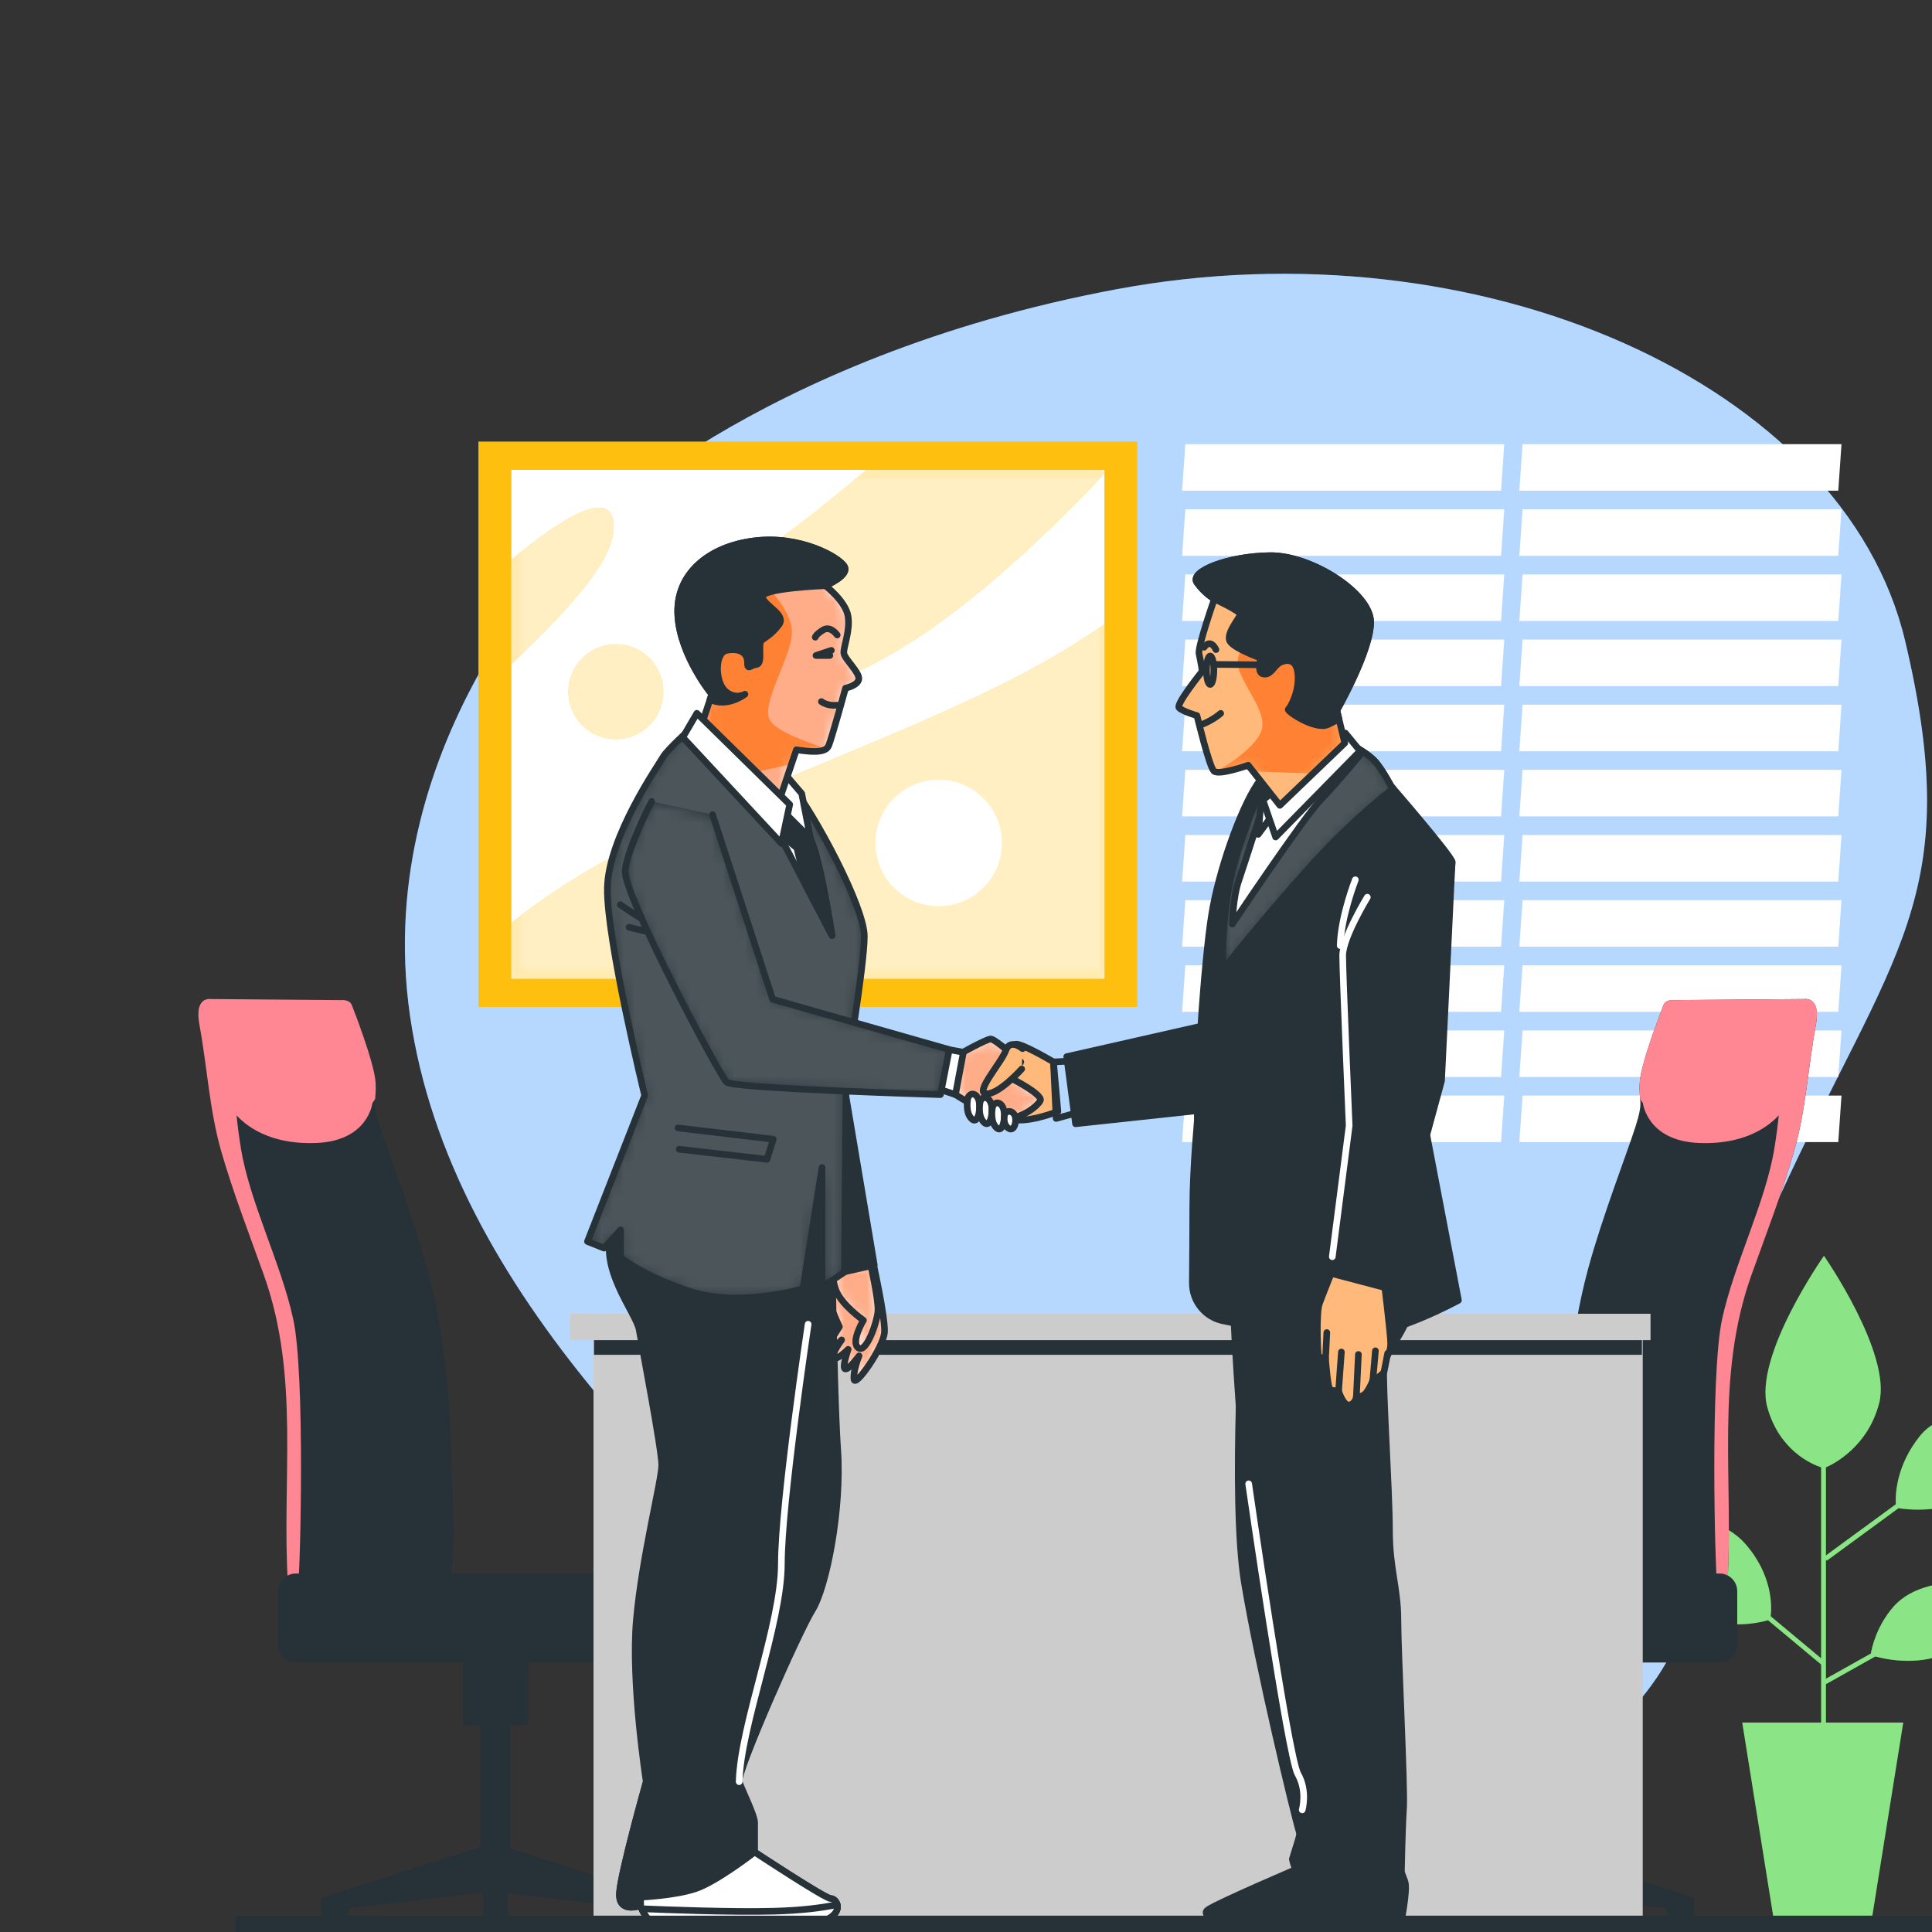 <svg width="175" height="175" viewBox="0 0 175 175" fill="none" xmlns="http://www.w3.org/2000/svg">
<rect x="0" y="0" width="175" height="175" fill="#333333" stroke="none"/>
<path d="M52.766 48.356C52.766 48.356 33.458 66.653 37.143 92.037C40.828 117.42 63.42 137.026 81.217 153.336C99.014 169.647 124.237 171.888 142.442 159.403C160.647 146.918 150.779 131.134 161.087 108.625C171.396 86.116 178.085 81.347 172.566 58.054C167.046 34.762 134.012 20.047 101.11 26.204C68.207 32.362 52.766 48.356 52.766 48.356Z" fill="#0B7DFF"/>
<path opacity="0.7" d="M52.766 48.356C52.766 48.356 33.458 66.653 37.143 92.037C40.828 117.42 63.42 137.026 81.217 153.336C99.014 169.647 124.237 171.888 142.442 159.403C160.647 146.918 150.779 131.134 161.087 108.625C171.396 86.116 178.085 81.347 172.566 58.054C167.046 34.762 134.012 20.047 101.11 26.204C68.207 32.362 52.766 48.356 52.766 48.356Z" fill="white"/>
<path d="M135.964 44.444H107.075L107.368 40.23H136.256L135.964 44.444Z" fill="white"/>
<path d="M135.964 50.345H107.075L107.368 46.13H136.256L135.964 50.345Z" fill="white"/>
<path d="M135.964 56.246H107.075L107.368 52.031H136.256L135.964 56.246Z" fill="white"/>
<path d="M135.964 62.146H107.075L107.368 57.932H136.256L135.964 62.146Z" fill="white"/>
<path d="M135.964 68.048H107.075L107.368 63.833H136.256L135.964 68.048Z" fill="white"/>
<path d="M135.964 73.949H107.075L107.368 69.734H136.256L135.964 73.949Z" fill="white"/>
<path d="M135.964 79.85H107.075L107.368 75.635H136.256L135.964 79.85Z" fill="white"/>
<path d="M135.964 85.75H107.075L107.368 81.535H136.256L135.964 85.75Z" fill="white"/>
<path d="M135.964 91.65H107.075L107.368 87.436H136.256L135.964 91.65Z" fill="white"/>
<path d="M135.964 97.551H107.075L107.368 93.336H136.256L135.964 97.551Z" fill="white"/>
<path d="M135.964 103.452H107.075L107.368 99.237H136.256L135.964 103.452Z" fill="white"/>
<path d="M166.51 44.444H137.621L137.913 40.23H166.803L166.51 44.444Z" fill="white"/>
<path d="M166.51 50.345H137.621L137.913 46.13H166.803L166.51 50.345Z" fill="white"/>
<path d="M166.51 56.246H137.621L137.913 52.031H166.803L166.51 56.246Z" fill="white"/>
<path d="M166.51 62.146H137.621L137.913 57.932H166.803L166.51 62.146Z" fill="white"/>
<path d="M166.51 68.048H137.621L137.913 63.833H166.803L166.51 68.048Z" fill="white"/>
<path d="M166.51 73.949H137.621L137.913 69.734H166.803L166.51 73.949Z" fill="white"/>
<path d="M166.51 79.85H137.621L137.913 75.635H166.803L166.51 79.85Z" fill="white"/>
<path d="M166.51 85.75H137.621L137.913 81.535H166.803L166.51 85.75Z" fill="white"/>
<path d="M166.51 91.65H137.621L137.913 87.436H166.803L166.51 91.65Z" fill="white"/>
<path d="M166.51 97.551H137.621L137.913 93.336H166.803L166.51 97.551Z" fill="white"/>
<path d="M166.51 103.452H137.621L137.913 99.237H166.803L166.51 103.452Z" fill="white"/>
<path d="M103.022 39.999H43.336V91.207H103.022V39.999Z" fill="#FFBF0F"/>
<path d="M100.037 42.559H46.319V88.645H100.037V42.559Z" fill="white"/>
<mask id="mask0_802_6394" style="mask-type:luminance" maskUnits="userSpaceOnUse" x="46" y="42" width="55" height="47">
<path d="M100.037 42.559H46.319V88.645H100.037V42.559Z" fill="white"/>
</mask>
<g mask="url(#mask0_802_6394)">
<path d="M100.037 56.532C90.376 63.403 76.539 67.961 60.486 75.127C54.675 77.722 50.027 80.658 46.319 83.597V88.645H100.037V56.532Z" fill="#FFBF0F"/>
</g>
<mask id="mask1_802_6394" style="mask-type:luminance" maskUnits="userSpaceOnUse" x="46" y="42" width="55" height="47">
<path d="M100.037 42.559H46.319V88.645H100.037V42.559Z" fill="white"/>
</mask>
<g mask="url(#mask1_802_6394)">
<path d="M100.037 42.559H78.48C76.089 44.61 73.244 46.905 69.894 49.361C57.625 58.359 62.941 67.357 77.665 60.813C85.221 57.455 93.633 49.683 100.038 42.91L100.037 42.559Z" fill="#FFBF0F"/>
</g>
<mask id="mask2_802_6394" style="mask-type:luminance" maskUnits="userSpaceOnUse" x="46" y="42" width="55" height="47">
<path d="M100.037 42.559H46.319V88.645H100.037V42.559Z" fill="white"/>
</mask>
<g mask="url(#mask2_802_6394)">
<path d="M55.579 47.725C55.579 43.973 50.904 46.917 46.319 50.703V60.185C50.807 55.809 55.579 51.085 55.579 47.725Z" fill="#FFBF0F"/>
</g>
<mask id="mask3_802_6394" style="mask-type:luminance" maskUnits="userSpaceOnUse" x="46" y="42" width="55" height="47">
<path d="M100.037 42.559H46.319V88.645H100.037V42.559Z" fill="white"/>
</mask>
<g mask="url(#mask3_802_6394)">
<path d="M60.078 62.654C60.078 65.025 58.155 66.948 55.784 66.948C53.412 66.948 51.489 65.025 51.489 62.654C51.489 60.282 53.412 58.359 55.784 58.359C58.156 58.359 60.078 60.282 60.078 62.654Z" fill="#FFBF0F"/>
</g>
<mask id="mask4_802_6394" style="mask-type:luminance" maskUnits="userSpaceOnUse" x="46" y="42" width="55" height="47">
<path d="M100.037 42.559H46.319V88.645H100.037V42.559Z" fill="white"/>
</mask>
<g mask="url(#mask4_802_6394)">
<path opacity="0.75" d="M100.037 56.532C90.376 63.403 76.539 67.961 60.486 75.127C54.675 77.722 50.027 80.658 46.319 83.597V88.645H100.037V56.532Z" fill="white"/>
</g>
<mask id="mask5_802_6394" style="mask-type:luminance" maskUnits="userSpaceOnUse" x="46" y="42" width="55" height="47">
<path d="M100.037 42.559H46.319V88.645H100.037V42.559Z" fill="white"/>
</mask>
<g mask="url(#mask5_802_6394)">
<path opacity="0.75" d="M100.037 42.559H78.48C76.089 44.61 73.244 46.905 69.894 49.361C57.625 58.359 62.941 67.357 77.665 60.813C85.221 57.455 93.633 49.683 100.038 42.91L100.037 42.559Z" fill="white"/>
</g>
<mask id="mask6_802_6394" style="mask-type:luminance" maskUnits="userSpaceOnUse" x="46" y="42" width="55" height="47">
<path d="M100.037 42.559H46.319V88.645H100.037V42.559Z" fill="white"/>
</mask>
<g mask="url(#mask6_802_6394)">
<g opacity="0.75">
<path d="M55.579 47.725C55.579 43.973 50.904 46.917 46.319 50.703V60.185C50.807 55.809 55.579 51.085 55.579 47.725Z" fill="white"/>
</g>
</g>
<mask id="mask7_802_6394" style="mask-type:luminance" maskUnits="userSpaceOnUse" x="46" y="42" width="55" height="47">
<path d="M100.037 42.559H46.319V88.645H100.037V42.559Z" fill="white"/>
</mask>
<g mask="url(#mask7_802_6394)">
<path opacity="0.75" d="M60.078 62.654C60.078 65.025 58.155 66.948 55.784 66.948C53.412 66.948 51.489 65.025 51.489 62.654C51.489 60.282 53.412 58.359 55.784 58.359C58.156 58.359 60.078 60.282 60.078 62.654Z" fill="white"/>
</g>
<path d="M90.752 76.355C90.752 79.517 88.189 82.081 85.026 82.081C81.864 82.081 79.301 79.517 79.301 76.355C79.301 73.192 81.864 70.629 85.026 70.629C88.189 70.629 90.752 73.192 90.752 76.355Z" fill="white"/>
<path d="M171.497 145.552C169.956 147.33 169.551 149.259 169.466 149.775L165.389 152.06V141.257L165.469 141.366L171.962 136.613C172.781 136.742 175.933 137.098 178.805 135.552C182.139 133.756 184.575 127.602 184.575 127.602C184.575 127.602 176.626 126.705 173.933 130.038C171.748 132.744 171.674 135.365 171.724 136.256L165.389 140.893V132.914C166.151 132.578 169.208 131.006 170.215 127.089C171.369 122.602 165.214 113.755 165.214 113.755C165.214 113.755 158.804 122.858 160.086 127.474C161.172 131.385 164.092 132.622 164.96 132.91V150.212L160.388 146.402C160.494 145.492 160.575 142.64 158.035 139.782C154.958 136.32 146.752 136.577 146.752 136.577C146.752 136.577 150.214 143.5 153.163 145.808C155.74 147.825 159.296 147.002 160.152 146.762L164.961 150.77V156.03H157.813L160.729 174.256H169.478L172.394 156.03H165.39V152.551L169.868 150.04C170.958 150.343 174 150.967 176.882 149.526C180.472 147.731 183.421 143.884 183.421 143.884C183.421 143.884 174.831 141.706 171.497 145.552Z" fill="#17CB0E"/>
<path opacity="0.5" d="M171.497 145.552C169.956 147.33 169.551 149.259 169.466 149.775L165.389 152.06V141.257L165.469 141.366L171.962 136.613C172.781 136.742 175.933 137.098 178.805 135.552C182.139 133.756 184.575 127.602 184.575 127.602C184.575 127.602 176.626 126.705 173.933 130.038C171.748 132.744 171.674 135.365 171.724 136.256L165.389 140.893V132.914C166.151 132.578 169.208 131.006 170.215 127.089C171.369 122.602 165.214 113.755 165.214 113.755C165.214 113.755 158.804 122.858 160.086 127.474C161.172 131.385 164.092 132.622 164.96 132.91V150.212L160.388 146.402C160.494 145.492 160.575 142.64 158.035 139.782C154.958 136.32 146.752 136.577 146.752 136.577C146.752 136.577 150.214 143.5 153.163 145.808C155.74 147.825 159.296 147.002 160.152 146.762L164.961 150.77V156.03H157.813L160.729 174.256H169.478L172.394 156.03H165.39V152.551L169.868 150.04C170.958 150.343 174 150.967 176.882 149.526C180.472 147.731 183.421 143.884 183.421 143.884C183.421 143.884 174.831 141.706 171.497 145.552Z" fill="white"/>
<path d="M163.412 90.493L151.638 90.59C151.638 90.59 150.86 90.493 150.666 91.077C150.666 91.077 148.622 96.234 148.525 98.082C148.428 99.931 148.914 99.639 148.136 102.071C147.357 104.504 145.119 110.245 143.854 114.915C142.154 121.193 141.711 127.855 141.603 134.334C141.586 135.374 140.964 144.32 142.583 144.32C143.926 144.32 156.313 145.962 156.462 143.574C157.057 134.056 155.338 124.755 158.644 115.499C159.928 111.904 161.401 108.107 162.49 104.346C163.584 100.569 163.77 96.677 164.482 92.828C164.969 90.201 163.412 90.493 163.412 90.493Z" fill="#263238"/>
<path d="M164.564 91.659C164.448 90.3 163.411 90.493 163.411 90.493L151.638 90.59C151.638 90.59 150.859 90.493 150.665 91.076C150.665 91.076 148.622 96.234 148.524 98.082C148.487 98.797 148.536 99.191 148.566 99.547L148.816 99.93C148.816 99.93 149.205 103.336 153.876 103.53C158.546 103.725 161.173 101.584 162.147 99.541C163.12 97.498 163.509 94.19 164.287 92.244C164.365 92.049 164.461 91.854 164.564 91.659Z" fill="#FF8793"/>
<path d="M161.835 95.458C161.045 98.301 161.519 99.09 160.729 103.986C159.94 108.881 157.097 114.408 155.992 119.462C154.887 124.515 155.36 142.36 155.518 143.149C155.578 143.45 155.593 143.934 155.587 144.418C156.117 144.22 156.438 143.946 156.461 143.574C157.056 134.056 155.337 124.755 158.643 115.499C159.927 111.904 161.4 108.107 162.489 104.346C163.583 100.569 163.769 96.677 164.481 92.828C164.78 91.213 164.308 90.703 163.899 90.548L163.888 90.564C163.888 90.564 162.625 92.616 161.835 95.458Z" fill="#FF8793"/>
<path d="M139.095 167.311L139.016 167.248V156.257H140.596V149.309H134.753V156.257H136.332V167.437L122.356 171.891V172.996C122.356 173.694 122.922 174.259 123.62 174.259C124.318 174.259 124.883 173.694 124.883 172.996V172.838L136.569 171.479V173.154C136.569 173.765 137.064 174.26 137.674 174.26C138.285 174.26 138.78 173.765 138.78 173.154V171.425L150.939 172.839V172.997C150.939 173.694 151.505 174.26 152.202 174.26C152.9 174.26 153.466 173.694 153.466 172.997V171.891L139.095 167.311Z" fill="#263238"/>
<path d="M155.758 150.588H121.05C120.167 150.588 119.45 149.872 119.45 148.988V144.129C119.45 143.246 120.167 142.529 121.05 142.529H155.758C156.641 142.529 157.358 143.246 157.358 144.129V148.988C157.358 149.872 156.642 150.588 155.758 150.588Z" fill="#263238"/>
<path d="M19.135 90.493L30.909 90.59C30.909 90.59 31.687 90.493 31.882 91.077C31.882 91.077 33.925 96.234 34.023 98.082C34.12 99.931 33.634 99.639 34.412 102.071C35.19 104.504 37.428 110.245 38.693 114.915C40.393 121.193 40.836 127.855 40.944 134.334C40.961 135.374 41.583 144.32 39.964 144.32C38.621 144.32 26.234 145.962 26.085 143.574C25.49 134.056 27.209 124.755 23.903 115.499C22.619 111.904 21.146 108.107 20.057 104.346C18.964 100.569 18.777 96.677 18.065 92.828C17.578 90.201 19.135 90.493 19.135 90.493Z" fill="#263238"/>
<path d="M17.981 91.659C18.097 90.3 19.134 90.493 19.134 90.493L30.908 90.59C30.908 90.59 31.686 90.493 31.881 91.076C31.881 91.076 33.924 96.234 34.022 98.082C34.059 98.797 34.01 99.191 33.98 99.547L33.73 99.93C33.73 99.93 33.341 103.336 28.67 103.53C24 103.725 21.373 101.584 20.399 99.541C19.426 97.498 19.037 94.19 18.259 92.244C18.181 92.049 18.084 91.854 17.981 91.659Z" fill="#FF8793"/>
<path d="M20.712 95.458C21.501 98.301 21.028 99.09 21.817 103.986C22.607 108.881 25.449 114.408 26.555 119.462C27.66 124.515 27.186 142.36 27.028 143.149C26.968 143.45 26.954 143.934 26.959 144.418C26.429 144.22 26.108 143.946 26.085 143.574C25.49 134.056 27.209 124.755 23.903 115.499C22.619 111.904 21.146 108.107 20.057 104.346C18.964 100.569 18.778 96.677 18.065 92.828C17.766 91.213 18.238 90.703 18.647 90.548L18.659 90.564C18.659 90.564 19.922 92.616 20.712 95.458Z" fill="#FF8793"/>
<path d="M43.452 167.311L43.531 167.248V156.257H41.952V149.309H47.795V156.257H46.216V167.437L60.191 171.891V172.996C60.191 173.694 59.626 174.259 58.928 174.259C58.23 174.259 57.665 173.694 57.665 172.996V172.838L45.979 171.479V173.154C45.979 173.765 45.484 174.26 44.873 174.26C44.263 174.26 43.768 173.765 43.768 173.154V171.425L31.608 172.839V172.997C31.608 173.694 31.043 174.26 30.345 174.26C29.648 174.26 29.082 173.694 29.082 172.997V171.891L43.452 167.311Z" fill="#263238"/>
<path d="M26.79 150.588H61.497C62.381 150.588 63.097 149.872 63.097 148.988V144.129C63.097 143.246 62.381 142.529 61.497 142.529H26.79C25.906 142.529 25.189 143.246 25.189 144.129V148.988C25.189 149.872 25.906 150.588 26.79 150.588Z" fill="#263238"/>
<path d="M148.799 119.896H53.761V174.519H148.799V119.896Z" fill="#CCCCCC"/>
<path d="M148.724 121.207H53.806V122.718H148.724V121.207Z" fill="#263238"/>
<path d="M149.505 119H51.645V121.388H149.505V119Z" fill="#CCCCCC"/>
<path d="M79.064 114.256C79.064 114.256 80.184 119.261 80.118 120.643C80.052 122.026 77.418 125.78 77.352 124.924C77.286 124.068 77.813 122.817 77.813 122.817C77.813 122.817 76.891 124.068 76.562 124.002C76.233 123.936 76.825 122.224 76.825 122.224C76.825 122.224 75.838 123.211 75.508 123.014C75.179 122.816 76.233 121.367 76.233 121.367C76.233 121.367 75.048 122.619 74.982 122.223C74.916 121.828 76.035 120.182 76.035 120.182C76.035 120.182 74.916 117.811 74.85 116.824C74.784 115.836 75.508 114.914 75.508 114.914L79.064 114.256Z" fill="white"/>
<mask id="mask8_802_6394" style="mask-type:luminance" maskUnits="userSpaceOnUse" x="74" y="114" width="7" height="12">
<path d="M79.064 114.256C79.064 114.256 80.184 119.261 80.118 120.643C80.052 122.026 77.418 125.78 77.352 124.924C77.286 124.068 77.813 122.817 77.813 122.817C77.813 122.817 76.891 124.068 76.562 124.002C76.233 123.936 76.825 122.224 76.825 122.224C76.825 122.224 75.838 123.211 75.508 123.014C75.179 122.816 76.233 121.367 76.233 121.367C76.233 121.367 75.048 122.619 74.982 122.223C74.916 121.828 76.035 120.182 76.035 120.182C76.035 120.182 74.916 117.811 74.85 116.824C74.784 115.836 75.508 114.914 75.508 114.914L79.064 114.256Z" fill="white"/>
</mask>
<g mask="url(#mask8_802_6394)">
<path d="M79.064 114.256C79.064 114.256 80.184 119.261 80.118 120.643C80.052 122.026 77.418 125.78 77.352 124.924C77.286 124.068 77.813 122.817 77.813 122.817C77.813 122.817 76.891 124.068 76.562 124.002C76.233 123.936 76.825 122.224 76.825 122.224C76.825 122.224 75.838 123.211 75.508 123.014C75.179 122.816 76.233 121.367 76.233 121.367C76.233 121.367 75.048 122.619 74.982 122.223C74.916 121.828 76.035 120.182 76.035 120.182C76.035 120.182 74.916 117.811 74.85 116.824C74.784 115.836 75.508 114.914 75.508 114.914L79.064 114.256Z" fill="#FFAC88"/>
</g>
<path d="M79.064 114.256C79.064 114.256 80.184 119.261 80.118 120.643C80.052 122.026 77.418 125.78 77.352 124.924C77.286 124.068 77.813 122.817 77.813 122.817C77.813 122.817 76.891 124.068 76.562 124.002C76.233 123.936 76.825 122.224 76.825 122.224C76.825 122.224 75.838 123.211 75.508 123.014C75.179 122.816 76.233 121.367 76.233 121.367C76.233 121.367 75.048 122.619 74.982 122.223C74.916 121.828 76.035 120.182 76.035 120.182C76.035 120.182 74.916 117.811 74.85 116.824C74.784 115.836 75.508 114.914 75.508 114.914L79.064 114.256Z" stroke="#263238" stroke-width="0.6" stroke-miterlimit="10" stroke-linecap="round" stroke-linejoin="round"/>
<path d="M78.801 114.256C78.801 114.256 79.591 117.746 79.525 118.733C79.459 119.721 78.472 122.619 77.747 122.092C77.023 121.565 78.208 119.589 78.208 119.589C78.208 119.589 76.173 118.163 75.706 116.824C75.239 115.485 75.508 114.914 75.508 114.914L78.801 114.256Z" fill="white"/>
<mask id="mask9_802_6394" style="mask-type:luminance" maskUnits="userSpaceOnUse" x="75" y="114" width="5" height="9">
<path d="M78.801 114.256C78.801 114.256 79.591 117.746 79.525 118.733C79.459 119.721 78.472 122.619 77.747 122.092C77.023 121.565 78.208 119.589 78.208 119.589C78.208 119.589 76.173 118.163 75.706 116.824C75.239 115.485 75.508 114.914 75.508 114.914L78.801 114.256Z" fill="white"/>
</mask>
<g mask="url(#mask9_802_6394)">
<path d="M78.801 114.256C78.801 114.256 79.591 117.746 79.525 118.733C79.459 119.721 78.472 122.619 77.747 122.092C77.023 121.565 78.208 119.589 78.208 119.589C78.208 119.589 76.173 118.163 75.706 116.824C75.239 115.485 75.508 114.914 75.508 114.914L78.801 114.256Z" fill="#FFAC88"/>
</g>
<path d="M78.801 114.256C78.801 114.256 79.591 117.746 79.525 118.733C79.459 119.721 78.472 122.619 77.747 122.092C77.023 121.565 78.208 119.589 78.208 119.589C78.208 119.589 76.173 118.163 75.706 116.824C75.239 115.485 75.508 114.914 75.508 114.914L78.801 114.256Z" stroke="#263238" stroke-width="0.6" stroke-miterlimit="10" stroke-linecap="round" stroke-linejoin="round"/>
<path d="M76.387 97.89L79.192 114.592L75.24 115.485L71.287 102.607L76.387 97.89Z" fill="#263238" stroke="#263238" stroke-width="0.6" stroke-miterlimit="10" stroke-linecap="round" stroke-linejoin="round"/>
<path d="M75.24 106.05C75.24 106.05 75.495 125.94 75.877 131.295C76.26 136.65 74.857 143.79 73.582 145.83C72.307 147.87 66.697 160.62 66.952 161.386C67.207 162.151 68.355 164.446 68.355 165.083C68.355 165.721 68.355 167.761 68.355 167.761C68.355 167.761 74.73 171.968 75.24 171.968C75.75 171.968 76.387 172.988 75.112 173.753C73.837 174.518 59.557 174.518 58.919 174.008C58.282 173.498 58.027 172.606 58.027 172.606C58.027 172.606 55.987 173.371 56.114 171.458C56.242 169.546 58.537 161.386 58.537 161.386C58.537 161.386 57.135 152.46 57.645 146.723C58.154 140.985 59.94 134.1 59.94 132.698C59.94 131.295 58.154 121.988 57.9 120.458C57.645 118.928 53.947 114.592 55.605 111.15C57.262 107.708 58.537 102.225 59.047 101.842C59.557 101.46 66.442 101.205 69.247 101.842C72.052 102.48 75.112 102.48 75.24 106.05Z" fill="#263238" stroke="#263238" stroke-width="0.6" stroke-miterlimit="10" stroke-linecap="round" stroke-linejoin="round"/>
<path d="M62.598 65.963C62.598 65.963 60.421 67.915 60.045 68.591C59.67 69.266 55.09 75.799 55.015 80.454C54.94 85.109 58.394 99.225 58.394 99.225L53.213 112.452L54.715 113.053L56.216 111.401V113.879C56.216 113.879 57.943 115.455 62.448 116.957C66.953 118.459 72.734 116.732 72.734 116.732L74.461 105.757V116.582L76.489 115.23L76.638 97.197C76.638 97.197 78.29 87.512 78.29 84.808C78.29 82.105 73.71 73.621 71.683 71.143C69.656 68.666 66.277 66.638 65.301 65.887C64.325 65.137 62.598 65.963 62.598 65.963Z" fill="#263238"/>
<mask id="mask10_802_6394" style="mask-type:luminance" maskUnits="userSpaceOnUse" x="53" y="65" width="26" height="53">
<path d="M62.598 65.963C62.598 65.963 60.421 67.915 60.045 68.591C59.67 69.266 55.09 75.799 55.015 80.454C54.94 85.109 58.394 99.225 58.394 99.225L53.213 112.452L54.715 113.053L56.216 111.401V113.879C56.216 113.879 57.943 115.455 62.448 116.957C66.953 118.459 72.734 116.732 72.734 116.732L74.461 105.757V116.582L76.489 115.23L76.638 97.197C76.638 97.197 78.29 87.512 78.29 84.808C78.29 82.105 73.71 73.621 71.683 71.143C69.656 68.666 66.277 66.638 65.301 65.887C64.325 65.137 62.598 65.963 62.598 65.963Z" fill="white"/>
</mask>
<g mask="url(#mask10_802_6394)">
<path opacity="0.17" d="M62.598 65.963C62.598 65.963 60.421 67.915 60.045 68.591C59.67 69.266 55.09 75.799 55.015 80.454C54.94 85.109 58.394 99.225 58.394 99.225L53.213 112.452L54.715 113.053L56.216 111.401V113.879C56.216 113.879 57.943 115.455 62.448 116.957C66.953 118.459 72.734 116.732 72.734 116.732L74.461 105.757V116.582L76.489 115.23L76.638 97.197C76.638 97.197 78.29 87.512 78.29 84.808C78.29 82.105 73.71 73.621 71.683 71.143C69.656 68.666 66.277 66.638 65.301 65.887C64.325 65.137 62.598 65.963 62.598 65.963Z" fill="white"/>
<path d="M56.185 81.95C56.185 81.95 58.911 83.881 60.729 84.563" stroke="#263238" stroke-width="0.6" stroke-miterlimit="10" stroke-linecap="round" stroke-linejoin="round"/>
<path d="M56.981 83.995C56.981 83.995 60.048 84.79 61.638 84.79" stroke="#263238" stroke-width="0.6" stroke-miterlimit="10" stroke-linecap="round" stroke-linejoin="round"/>
<path d="M61.41 102.168L70.042 103.19L69.474 105.008L61.524 104.099" stroke="#263238" stroke-width="0.6" stroke-miterlimit="10" stroke-linecap="round" stroke-linejoin="round"/>
</g>
<path d="M62.598 65.963C62.598 65.963 60.421 67.915 60.045 68.591C59.67 69.266 55.09 75.799 55.015 80.454C54.94 85.109 58.394 99.225 58.394 99.225L53.213 112.452L54.715 113.053L56.216 111.401V113.879C56.216 113.879 57.943 115.455 62.448 116.957C66.953 118.459 72.734 116.732 72.734 116.732L74.461 105.757V116.582L76.489 115.23L76.638 97.197C76.638 97.197 78.29 87.512 78.29 84.808C78.29 82.105 73.71 73.621 71.683 71.143C69.656 68.666 66.277 66.638 65.301 65.887C64.325 65.137 62.598 65.963 62.598 65.963Z" stroke="#263238" stroke-width="0.6" stroke-miterlimit="10" stroke-linecap="round" stroke-linejoin="round"/>
<path d="M62.148 66.413L70.482 75.423L75.362 84.734C75.362 84.734 74.311 77.826 73.41 75.949C72.51 74.072 68.455 69.341 68.004 68.29C67.553 67.239 62.148 66.413 62.148 66.413Z" fill="white" stroke="#263238" stroke-width="0.6" stroke-miterlimit="10" stroke-linecap="round" stroke-linejoin="round"/>
<path d="M73.055 80.331L75.363 84.733C75.363 84.733 74.646 80.026 73.889 77.328L73.411 75.949C73.05 75.197 72.182 73.987 71.244 72.739L69.936 72.478L70.483 75.423L72.173 76.802L73.055 80.331Z" fill="#263238" stroke="#263238" stroke-width="0.6" stroke-miterlimit="10" stroke-linecap="round" stroke-linejoin="round"/>
<path d="M70.831 69.793L71.263 70.297L72.621 71.881L73.411 75.948L69.936 72.477C69.936 72.477 70.384 70.389 70.831 69.793Z" fill="white" stroke="#263238" stroke-width="0.6" stroke-miterlimit="10" stroke-linecap="round" stroke-linejoin="round"/>
<path d="M74.762 53.048C74.762 53.048 76.588 54.448 76.814 55.8C77.039 57.152 76.363 58.653 76.438 59.179C76.513 59.704 77.865 60.906 77.79 61.506C77.715 62.107 76.588 62.332 76.588 62.332C76.588 62.332 75.362 66.788 75.062 67.539C74.762 68.29 73.26 68.065 72.134 67.915L70.106 73.922L63.424 66.038L64.475 62.884C64.475 62.884 61.622 59.431 61.397 55.752C61.172 52.072 64.1 49.52 68.305 48.994C72.509 48.468 76.038 50.496 76.489 51.322C76.939 52.147 74.762 53.048 74.762 53.048Z" fill="white"/>
<mask id="mask11_802_6394" style="mask-type:luminance" maskUnits="userSpaceOnUse" x="61" y="48" width="17" height="26">
<path d="M74.762 53.048C74.762 53.048 76.588 54.448 76.814 55.8C77.039 57.152 76.363 58.653 76.438 59.179C76.513 59.704 77.865 60.906 77.79 61.506C77.715 62.107 76.588 62.332 76.588 62.332C76.588 62.332 75.362 66.788 75.062 67.539C74.762 68.29 73.26 68.065 72.134 67.915L70.106 73.922L63.424 66.038L64.475 62.884C64.475 62.884 61.622 59.431 61.397 55.752C61.172 52.072 64.1 49.52 68.305 48.994C72.509 48.468 76.038 50.496 76.489 51.322C76.939 52.147 74.762 53.048 74.762 53.048Z" fill="white"/>
</mask>
<g mask="url(#mask11_802_6394)">
<path d="M74.762 53.048C74.762 53.048 76.588 54.448 76.814 55.8C77.039 57.152 76.363 58.653 76.438 59.179C76.513 59.704 77.865 60.906 77.79 61.506C77.715 62.107 76.588 62.332 76.588 62.332C76.588 62.332 75.362 66.788 75.062 67.539C74.762 68.29 73.26 68.065 72.134 67.915L70.106 73.922L63.424 66.038L64.475 62.884C64.475 62.884 61.622 59.431 61.397 55.752C61.172 52.072 64.1 49.52 68.305 48.994C72.509 48.468 76.038 50.496 76.489 51.322C76.939 52.147 74.762 53.048 74.762 53.048Z" fill="#FFAC88"/>
</g>
<mask id="mask12_802_6394" style="mask-type:luminance" maskUnits="userSpaceOnUse" x="61" y="48" width="17" height="26">
<path d="M74.762 53.048C74.762 53.048 76.588 54.448 76.814 55.8C77.039 57.152 76.363 58.653 76.438 59.179C76.513 59.704 77.865 60.906 77.79 61.506C77.715 62.107 76.588 62.332 76.588 62.332C76.588 62.332 75.362 66.788 75.062 67.539C74.762 68.29 73.26 68.065 72.134 67.915L70.106 73.922L63.424 66.038L64.475 62.884C64.475 62.884 61.622 59.431 61.397 55.752C61.172 52.072 64.1 49.52 68.305 48.994C72.509 48.468 76.038 50.496 76.489 51.322C76.939 52.147 74.762 53.048 74.762 53.048Z" fill="white"/>
</mask>
<g mask="url(#mask12_802_6394)">
<path d="M66.973 70.225C68.102 69.996 69.991 69.605 71.694 69.218L72.134 67.915C73.073 68.04 74.27 68.215 74.817 67.835C73.535 67.309 70.367 66.382 69.719 65.194C68.914 63.718 71.733 59.423 71.733 57.276C71.733 55.129 69.049 52.713 69.049 52.713C67.754 51.483 65.398 51.128 63.306 51.09C62.006 52.264 61.281 53.857 61.397 55.751C61.622 59.431 64.475 62.884 64.475 62.884L63.424 66.038L66.973 70.225Z" fill="#FF8234"/>
</g>
<path d="M74.762 53.048C74.762 53.048 76.588 54.448 76.814 55.8C77.039 57.152 76.363 58.653 76.438 59.179C76.513 59.704 77.865 60.906 77.79 61.506C77.715 62.107 76.588 62.332 76.588 62.332C76.588 62.332 75.362 66.788 75.062 67.539C74.762 68.29 73.26 68.065 72.134 67.915L70.106 73.922L63.424 66.038L64.475 62.884C64.475 62.884 61.622 59.431 61.397 55.752C61.172 52.072 64.1 49.52 68.305 48.994C72.509 48.468 76.038 50.496 76.489 51.322C76.939 52.147 74.762 53.048 74.762 53.048Z" stroke="#263238" stroke-width="0.6" stroke-miterlimit="10" stroke-linecap="round" stroke-linejoin="round"/>
<path d="M74.762 53.048C74.762 53.048 76.939 52.147 76.489 51.322C76.038 50.496 72.509 48.468 68.305 48.994C64.1 49.52 61.172 52.072 61.397 55.752C61.622 59.431 64.475 62.884 64.475 62.884L64.316 63.364C65.873 64.122 67.479 62.884 67.479 62.884C67.479 62.884 66.578 63.41 65.677 62.584C64.776 61.758 64.701 59.13 65.827 58.905C66.954 58.68 67.704 59.13 67.704 59.956C67.704 60.782 67.93 60.256 68.531 60.181C69.131 60.106 68.606 58.304 68.981 58.004C69.356 57.704 69.882 57.478 70.558 56.577C71.233 55.676 69.281 54.926 69.056 54.1C68.83 53.274 74.762 53.048 74.762 53.048Z" fill="#263238" stroke="#263238" stroke-width="0.6" stroke-miterlimit="10" stroke-linecap="round" stroke-linejoin="round"/>
<path d="M75.301 58.911L73.909 59.375H75.169" stroke="#263238" stroke-width="0.6" stroke-miterlimit="10" stroke-linecap="round" stroke-linejoin="round"/>
<path d="M75.833 57.519C75.833 57.519 75.236 56.657 74.573 57.055C73.91 57.453 73.844 57.718 73.844 57.718" stroke="#263238" stroke-width="0.6" stroke-miterlimit="10" stroke-linecap="round" stroke-linejoin="round"/>
<path d="M74.403 63.551C74.403 63.551 74.938 63.979 75.794 63.872" stroke="#263238" stroke-width="0.6" stroke-miterlimit="10" stroke-linecap="round" stroke-linejoin="round"/>
<path d="M63.123 64.611L71.533 72.871L70.782 76.399L61.847 66.788L63.123 64.611Z" fill="white" stroke="#263238" stroke-width="0.6" stroke-miterlimit="10" stroke-linecap="round" stroke-linejoin="round"/>
<path d="M95.424 96.191C95.424 96.191 92.464 94.431 91.984 94.591C91.504 94.751 86.865 98.111 87.185 98.911C87.505 99.711 89.984 100.751 91.424 101.311C92.864 101.871 95.824 100.671 95.824 100.671L95.424 96.191Z" fill="#FFB97B" stroke="#263238" stroke-width="0.6" stroke-miterlimit="10" stroke-linecap="round" stroke-linejoin="round"/>
<path d="M86.784 95.55C86.784 95.55 89.344 94.11 89.744 94.11C90.144 94.11 92.464 96.19 92.464 96.19L91.504 97.63C91.504 97.63 94.543 99.15 94.223 99.71C93.903 100.27 92.703 101.15 91.424 101.31C90.144 101.47 86.544 99.15 86.544 99.15L86.784 95.55Z" fill="white"/>
<mask id="mask13_802_6394" style="mask-type:luminance" maskUnits="userSpaceOnUse" x="86" y="94" width="9" height="8">
<path d="M86.784 95.55C86.784 95.55 89.344 94.11 89.744 94.11C90.144 94.11 92.464 96.19 92.464 96.19L91.504 97.63C91.504 97.63 94.543 99.15 94.223 99.71C93.903 100.27 92.703 101.15 91.424 101.31C90.144 101.47 86.544 99.15 86.544 99.15L86.784 95.55Z" fill="white"/>
</mask>
<g mask="url(#mask13_802_6394)">
<path d="M86.784 95.55C86.784 95.55 89.344 94.11 89.744 94.11C90.144 94.11 92.464 96.19 92.464 96.19L91.504 97.63C91.504 97.63 94.543 99.15 94.223 99.71C93.903 100.27 92.703 101.15 91.424 101.31C90.144 101.47 86.544 99.15 86.544 99.15L86.784 95.55Z" fill="#FFAC88"/>
</g>
<path d="M86.784 95.55C86.784 95.55 89.344 94.11 89.744 94.11C90.144 94.11 92.463 96.19 92.463 96.19L91.504 97.63C91.504 97.63 94.543 99.15 94.223 99.71C93.903 100.27 92.703 101.15 91.424 101.31C90.144 101.47 86.544 99.15 86.544 99.15L86.784 95.55Z" stroke="#263238" stroke-width="0.6" stroke-miterlimit="10" stroke-linecap="round" stroke-linejoin="round"/>
<path d="M85.025 94.91L87.265 95.31L86.545 99.15L84.625 98.51L85.025 94.91Z" fill="white" stroke="#263238" stroke-width="0.6" stroke-miterlimit="10" stroke-linecap="round" stroke-linejoin="round"/>
<path d="M59.026 72.594C59.026 72.594 56.867 76.753 56.627 78.833C56.387 80.912 65.186 97.471 65.826 98.031C66.466 98.591 85.184 99.151 85.184 99.151L85.984 95.071L69.986 90.512L64.546 73.793" fill="#263238"/>
<mask id="mask14_802_6394" style="mask-type:luminance" maskUnits="userSpaceOnUse" x="56" y="72" width="30" height="28">
<path d="M59.026 72.594C59.026 72.594 56.867 76.753 56.627 78.833C56.387 80.912 65.186 97.471 65.826 98.031C66.466 98.591 85.184 99.151 85.184 99.151L85.984 95.071L69.986 90.512L64.546 73.793" fill="white"/>
</mask>
<g mask="url(#mask14_802_6394)">
<path opacity="0.17" d="M59.026 72.594C59.026 72.594 56.867 76.753 56.627 78.833C56.387 80.912 65.186 97.471 65.826 98.031C66.466 98.591 85.184 99.151 85.184 99.151L85.984 95.071L69.986 90.512L64.546 73.793" fill="white"/>
</g>
<path d="M59.026 72.594C59.026 72.594 56.867 76.753 56.627 78.833C56.387 80.912 65.186 97.471 65.826 98.031C66.466 98.591 85.184 99.151 85.184 99.151L85.984 95.071L69.986 90.512L64.546 73.793" stroke="#263238" stroke-width="0.6" stroke-miterlimit="10" stroke-linecap="round" stroke-linejoin="round"/>
<path d="M92.624 94.99C92.624 94.99 91.504 94.03 91.105 95.15C90.704 96.27 88.225 98.99 89.344 99.07C90.465 99.15 92.544 96.83 92.544 96.83" fill="#FFB97B"/>
<path d="M92.624 94.99C92.624 94.99 91.504 94.03 91.105 95.15C90.704 96.27 88.225 98.99 89.344 99.07C90.465 99.15 92.544 96.83 92.544 96.83" stroke="#263238" stroke-width="0.6" stroke-miterlimit="10" stroke-linecap="round" stroke-linejoin="round"/>
<path d="M87.664 99.469C87.664 99.469 87.374 100.82 88.064 101.389C88.546 101.787 88.821 100.668 88.704 99.869C88.582 99.043 87.904 98.829 87.664 99.469Z" fill="white" stroke="#263238" stroke-width="0.6" stroke-miterlimit="10" stroke-linecap="round" stroke-linejoin="round"/>
<path d="M88.783 99.791C88.783 99.791 88.493 101.141 89.183 101.71C89.665 102.108 89.94 100.99 89.823 100.19C89.702 99.364 89.023 99.151 88.783 99.791Z" fill="white" stroke="#263238" stroke-width="0.6" stroke-miterlimit="10" stroke-linecap="round" stroke-linejoin="round"/>
<path d="M89.904 100.27C89.904 100.27 89.615 101.621 90.304 102.19C90.786 102.588 91.061 101.469 90.944 100.67C90.823 99.844 90.144 99.63 89.904 100.27Z" fill="white" stroke="#263238" stroke-width="0.6" stroke-miterlimit="10" stroke-linecap="round" stroke-linejoin="round"/>
<path d="M91.012 100.923C91.012 100.923 90.746 101.834 91.38 102.218C91.823 102.486 92.076 101.732 91.968 101.193C91.857 100.635 91.233 100.491 91.012 100.923Z" fill="white" stroke="#263238" stroke-width="0.6" stroke-miterlimit="10" stroke-linecap="round" stroke-linejoin="round"/>
<path d="M95.424 96.19L95.664 101.31L97.423 100.83L97.023 96.11L95.424 96.19Z" stroke="#263238" stroke-width="0.6" stroke-miterlimit="10" stroke-linecap="round" stroke-linejoin="round"/>
<path d="M96.623 95.711L97.423 101.79L110.782 100.351L111.102 92.432L96.623 95.711Z" fill="#263238" stroke="#263238" stroke-width="0.6" stroke-miterlimit="10" stroke-linecap="round" stroke-linejoin="round"/>
<path d="M73.2 119.948C73.2 119.948 70.777 136.141 70.777 141.623C70.777 147.106 67.08 156.286 66.952 161.386" stroke="white" stroke-width="0.6" stroke-miterlimit="10" stroke-linecap="round" stroke-linejoin="round"/>
<path d="M58.92 174.008C59.557 174.518 73.837 174.518 75.112 173.753C76.388 172.988 75.75 171.968 75.24 171.968C74.73 171.968 68.355 167.761 68.355 167.761C68.355 167.761 64.912 170.438 63 171.076C61.087 171.714 58.027 171.841 58.027 171.841V172.606C58.027 172.606 58.282 173.498 58.92 174.008Z" fill="white" stroke="#263238" stroke-width="0.6" stroke-miterlimit="10" stroke-linecap="round" stroke-linejoin="round"/>
<path d="M75.113 173.752C75.785 173.349 75.923 172.876 75.831 172.518C74.409 172.824 72.518 173.05 70.141 173.115C66.289 173.219 60.229 172.983 58.134 172.893C58.262 173.198 58.512 173.68 58.921 174.008C59.558 174.518 73.838 174.518 75.113 173.752Z" fill="white" stroke="#263238" stroke-width="0.6" stroke-miterlimit="10" stroke-linecap="round" stroke-linejoin="round"/>
<path d="M57.656 172.707L58.027 171.842L58.537 161.387C58.537 161.387 56.241 169.547 56.114 171.46C56.021 172.852 57.074 172.825 57.656 172.707Z" fill="#263238" stroke="#263238" stroke-width="0.6" stroke-miterlimit="10" stroke-linecap="round" stroke-linejoin="round"/>
<path d="M112.725 116.761C112.725 116.761 111.45 135.758 112.725 143.408C114 151.058 117.187 164.319 117.697 165.976C118.207 167.633 118.08 169.036 118.08 169.036L125.22 170.056C125.22 170.056 123.052 144.938 123.052 142.006C123.052 139.073 125.475 117.143 125.475 117.143L112.725 116.761Z" fill="#263238" stroke="#263238" stroke-width="0.6" stroke-miterlimit="10" stroke-linecap="round" stroke-linejoin="round"/>
<path d="M118.08 169.036C118.08 169.036 110.302 172.351 109.41 172.989C108.517 173.626 111.322 174.519 114.765 174.519C118.207 174.519 121.65 174.136 121.65 174.136L123.052 173.371L123.18 174.263H126.878C126.878 174.263 127.515 171.203 127.26 170.438C127.005 169.673 126.622 168.908 126.622 168.908L118.08 169.036Z" fill="#263238" stroke="#263238" stroke-width="0.6" stroke-miterlimit="10" stroke-linecap="round" stroke-linejoin="round"/>
<path d="M111.577 115.231C111.577 115.231 112.215 133.464 113.745 139.966C115.275 146.469 117.952 162.279 117.952 163.937C117.952 165.594 117.57 166.742 117.57 166.742L117.06 168.4C117.188 169.037 117.442 169.547 117.442 169.547C117.442 169.547 120.758 170.312 122.925 170.312C125.092 170.312 126.935 169.71 126.935 169.71C126.935 169.71 127.005 165.722 127.132 163.81C127.26 161.898 126.622 149.657 126.622 146.725C126.622 143.792 125.858 142.135 125.858 138.565C125.858 134.995 125.22 125.432 125.348 123.902C125.475 122.372 127.26 120.714 127.643 118.802C128.025 116.89 128.408 114.85 128.408 114.85L111.577 115.231Z" fill="#263238" stroke="#263238" stroke-width="0.6" stroke-miterlimit="10" stroke-linecap="round" stroke-linejoin="round"/>
<path d="M113.105 134.405C113.105 134.405 116.669 159.129 117.56 160.688C118.451 162.247 117.952 163.937 117.952 163.937" stroke="white" stroke-width="0.6" stroke-miterlimit="10" stroke-linecap="round" stroke-linejoin="round"/>
<path d="M108.517 100.823C108.517 100.823 108.039 105.7 108.039 109.429C108.039 111.508 108.02 114.211 108.002 116.196C107.987 117.861 109.152 119.304 110.783 119.639C111.628 119.813 112.541 119.948 113.331 119.948L110.334 101.397C110.334 101.397 108.995 99.101 108.517 100.823Z" fill="#263238" stroke="#263238" stroke-width="0.6" stroke-miterlimit="10" stroke-linecap="round" stroke-linejoin="round"/>
<path d="M122.67 67.608C122.67 67.608 124.009 68.309 124.646 69.074C125.284 69.839 125.985 71.178 125.985 71.178C125.985 71.178 131.404 77.426 131.531 78.063C131.659 78.701 128.471 98.782 128.471 98.782L132.105 117.78C132.105 117.78 126.24 121.031 121.778 121.222C118.635 121.357 113.911 120.353 111.392 119.748C110.356 119.498 109.597 118.622 109.498 117.56C109.251 114.891 108.788 109.577 108.517 104.519C108.203 98.658 109.091 87.051 109.729 82.971C110.366 78.891 112.342 73.345 113.872 71.05C115.402 68.756 119.61 66.397 122.67 67.608Z" fill="#263238" stroke="#263238" stroke-width="0.6" stroke-miterlimit="10" stroke-linecap="round" stroke-linejoin="round"/>
<path d="M125.985 71.178C125.985 71.178 125.284 69.839 124.646 69.074C124.009 68.309 122.67 67.608 122.67 67.608C120.128 66.602 116.799 68.06 114.866 69.898C114.613 70.468 112.596 75.067 111.641 78.828C110.621 82.844 110.748 87.88 110.748 87.88C110.748 87.88 114.127 83.546 118.717 78.445C121.77 75.053 124.623 72.65 126.193 71.42C126.062 71.266 125.985 71.178 125.985 71.178Z" fill="#263238"/>
<mask id="mask15_802_6394" style="mask-type:luminance" maskUnits="userSpaceOnUse" x="110" y="67" width="17" height="21">
<path d="M125.985 71.178C125.985 71.178 125.284 69.839 124.646 69.074C124.009 68.309 122.67 67.608 122.67 67.608C120.128 66.602 116.799 68.06 114.866 69.898C114.613 70.468 112.596 75.067 111.641 78.828C110.621 82.844 110.748 87.88 110.748 87.88C110.748 87.88 114.127 83.546 118.717 78.445C121.77 75.053 124.623 72.65 126.193 71.42C126.062 71.266 125.985 71.178 125.985 71.178Z" fill="white"/>
</mask>
<g mask="url(#mask15_802_6394)">
<path opacity="0.17" d="M125.985 71.178C125.985 71.178 125.284 69.839 124.646 69.074C124.009 68.309 122.67 67.608 122.67 67.608C120.128 66.602 116.799 68.06 114.866 69.898C114.613 70.468 112.596 75.067 111.641 78.828C110.621 82.844 110.748 87.88 110.748 87.88C110.748 87.88 114.127 83.546 118.717 78.445C121.77 75.053 124.623 72.65 126.193 71.42C126.062 71.266 125.985 71.178 125.985 71.178Z" fill="white"/>
</g>
<path d="M125.985 71.178C125.985 71.178 125.284 69.839 124.646 69.074C124.009 68.309 122.67 67.608 122.67 67.608C120.128 66.602 116.799 68.06 114.866 69.898C114.613 70.468 112.596 75.067 111.641 78.828C110.621 82.844 110.748 87.88 110.748 87.88C110.748 87.88 114.127 83.546 118.717 78.445C121.77 75.053 124.623 72.65 126.193 71.42C126.062 71.266 125.985 71.178 125.985 71.178Z" stroke="#263238" stroke-width="0.6" stroke-miterlimit="10" stroke-linecap="round" stroke-linejoin="round"/>
<path d="M114.446 72.851C114.446 72.851 112.725 78.254 112.199 79.784C111.673 81.314 111.625 83.705 111.625 83.705C111.625 83.705 118.08 74.046 119.657 72.421C121.235 70.795 123.291 68.261 123.291 68.261L121.905 67.879L114.446 72.851Z" fill="white" stroke="#263238" stroke-width="0.6" stroke-miterlimit="10" stroke-linecap="round" stroke-linejoin="round"/>
<path d="M114.923 70.892C114.923 70.892 114.158 73.139 114.158 73.282C114.158 73.426 113.967 75.578 113.967 75.578L116.692 71.896L114.923 70.892Z" fill="white" stroke="#263238" stroke-width="0.6" stroke-miterlimit="10" stroke-linecap="round" stroke-linejoin="round"/>
<path d="M121.857 66.397L114.398 72.47L115.546 75.817L123.196 68.023L121.857 66.397Z" fill="white" stroke="#263238" stroke-width="0.6" stroke-miterlimit="10" stroke-linecap="round" stroke-linejoin="round"/>
<path d="M120.893 114.559C120.893 114.559 119.831 117.194 119.516 118.059C119.202 118.925 119.359 122.307 119.398 122.661C119.438 123.015 120.067 123.094 120.067 123.094C120.067 123.094 120.264 125.808 120.5 125.887C120.736 125.966 121.247 126.005 121.247 126.005C121.247 126.005 121.68 127.382 122.23 127.264C122.781 127.146 122.86 126.517 122.86 126.517C122.86 126.517 123.45 126.595 123.804 126.084C124.158 125.573 124.354 125.022 124.354 125.022C124.354 125.022 125.298 124.55 125.377 124.196C125.456 123.842 125.692 122.583 125.692 122.583C125.692 122.583 125.967 122.504 125.967 121.678C125.967 120.852 125.338 115.778 125.338 115.778L120.893 114.559Z" fill="#FFB97B" stroke="#263238" stroke-width="0.6" stroke-miterlimit="10" stroke-linecap="round" stroke-linejoin="round"/>
<path d="M120.067 123.094L120.183 120.703" stroke="#263238" stroke-width="0.6" stroke-miterlimit="10" stroke-linecap="round" stroke-linejoin="round"/>
<path d="M121.247 126.004L121.503 122.464" stroke="#263238" stroke-width="0.6" stroke-miterlimit="10" stroke-linecap="round" stroke-linejoin="round"/>
<path d="M122.859 126.517L123.044 122.685" stroke="#263238" stroke-width="0.6" stroke-miterlimit="10" stroke-linecap="round" stroke-linejoin="round"/>
<path d="M124.354 125.021L124.585 122.354" stroke="#263238" stroke-width="0.6" stroke-miterlimit="10" stroke-linecap="round" stroke-linejoin="round"/>
<path d="M128.663 76.343L131.531 78.064L130.575 97.89L125.475 116.633L120.63 115.358L122.16 100.568L121.395 85.65C121.395 85.65 122.478 82.176 124.965 80.264" fill="#263238"/>
<path d="M128.663 76.343L131.531 78.064L130.575 97.89L125.475 116.633L120.63 115.358L122.16 100.568L121.395 85.65C121.395 85.65 122.478 82.176 124.965 80.264" stroke="#263238" stroke-width="0.6" stroke-miterlimit="10" stroke-linecap="round" stroke-linejoin="round"/>
<path d="M122.766 79.69C122.766 79.69 121.46 83.006 121.396 85.651" stroke="white" stroke-width="0.6" stroke-miterlimit="10" stroke-linecap="round" stroke-linejoin="round"/>
<path d="M123.853 81.269C123.853 81.269 121.619 84.914 121.619 86.559C121.619 88.205 122.207 101.96 122.207 101.96L120.679 113.833" stroke="white" stroke-width="0.6" stroke-miterlimit="10" stroke-linecap="round" stroke-linejoin="round"/>
<path d="M109.999 54.253C109.999 54.253 108.469 58.604 108.612 59.225C108.756 59.847 108.899 60.803 108.899 60.803C108.899 60.803 106.508 63.768 106.795 64.103C107.082 64.437 108.421 64.82 108.421 64.82C108.421 64.82 109.521 69.41 109.951 69.84C110.381 70.27 113.059 69.314 113.059 69.314L115.928 72.948L121.809 67.306L121.091 64.342C121.091 64.342 124.199 58.891 124.151 56.309C124.103 53.727 118.796 50.285 115.019 50.333C111.242 50.38 107.704 51.767 108.421 52.771C109.139 53.775 109.999 54.253 109.999 54.253Z" fill="#FFB97B"/>
<mask id="mask16_802_6394" style="mask-type:luminance" maskUnits="userSpaceOnUse" x="106" y="50" width="19" height="23">
<path d="M109.999 54.253C109.999 54.253 108.469 58.604 108.612 59.225C108.756 59.847 108.899 60.803 108.899 60.803C108.899 60.803 106.508 63.768 106.795 64.103C107.082 64.437 108.421 64.82 108.421 64.82C108.421 64.82 109.521 69.41 109.951 69.84C110.381 70.27 113.059 69.314 113.059 69.314L115.928 72.948L121.809 67.306L121.091 64.342C121.091 64.342 124.199 58.891 124.151 56.309C124.103 53.727 118.796 50.285 115.019 50.333C111.242 50.38 107.704 51.767 108.421 52.771C109.139 53.775 109.999 54.253 109.999 54.253Z" fill="white"/>
</mask>
<g mask="url(#mask16_802_6394)">
<path d="M122.294 53.32C121.594 53.426 120.879 53.612 120.18 53.92L114.543 56.202C114.543 56.202 111.859 58.483 112.128 60.228C112.396 61.973 114.812 64.388 114.275 66.133C113.738 67.877 110.383 69.756 110.383 69.756L111.435 69.794C112.24 69.606 113.06 69.314 113.06 69.314L113.498 69.869L118.932 70.065L121.809 67.305L121.092 64.341C121.092 64.341 124.2 58.89 124.152 56.308C124.134 55.357 123.401 54.288 122.294 53.32Z" fill="#FF8234"/>
</g>
<path d="M109.999 54.253C109.999 54.253 108.469 58.604 108.612 59.225C108.756 59.847 108.899 60.803 108.899 60.803C108.899 60.803 106.508 63.768 106.795 64.103C107.082 64.437 108.421 64.82 108.421 64.82C108.421 64.82 109.521 69.41 109.951 69.84C110.381 70.27 113.059 69.314 113.059 69.314L115.928 72.948L121.809 67.306L121.091 64.342C121.091 64.342 124.199 58.891 124.151 56.309C124.103 53.727 118.796 50.285 115.019 50.333C111.242 50.38 107.704 51.767 108.421 52.771C109.139 53.775 109.999 54.253 109.999 54.253Z" stroke="#263238" stroke-width="0.6" stroke-miterlimit="10" stroke-linecap="round" stroke-linejoin="round"/>
<path d="M121.092 64.342C121.092 64.342 124.2 58.891 124.152 56.309C124.104 53.727 118.797 50.285 115.019 50.333C111.242 50.38 107.704 51.767 108.421 52.771C109.139 53.775 109.999 54.253 109.999 54.253C109.999 54.253 112.342 55.353 112.342 55.64C112.342 55.926 110.956 57.456 111.434 58.126C111.912 58.795 114.207 59.608 114.207 59.608C114.207 59.608 113.825 60.899 114.398 61.043C114.972 61.187 115.259 60.612 115.641 60.23C116.024 59.848 117.363 59.322 117.554 60.947C117.745 62.573 116.885 64.103 116.693 64.246C116.502 64.39 119.131 66.159 120.279 65.633C120.581 65.495 120.93 65.316 121.282 65.129L121.092 64.342Z" fill="#263238" stroke="#263238" stroke-width="0.6" stroke-miterlimit="10" stroke-linecap="round" stroke-linejoin="round"/>
<path d="M109.616 62C109.801 62 109.951 61.422 109.951 60.709C109.951 59.996 109.801 59.418 109.616 59.418C109.431 59.418 109.281 59.996 109.281 60.709C109.281 61.422 109.431 62 109.616 62Z" stroke="#263238" stroke-width="0.6" stroke-miterlimit="10" stroke-linecap="round" stroke-linejoin="round"/>
<path d="M109.999 60.182L115.641 60.23" stroke="#263238" stroke-width="0.6" stroke-miterlimit="10" stroke-linecap="round" stroke-linejoin="round"/>
<path d="M109.072 58.628C109.072 58.628 109.607 57.772 110.142 58.842" stroke="#263238" stroke-width="0.6" stroke-miterlimit="10" stroke-linecap="round" stroke-linejoin="round"/>
<path d="M108.965 65.58C108.965 65.58 109.82 65.259 110.569 64.617" stroke="#263238" stroke-width="0.6" stroke-miterlimit="10" stroke-linecap="round" stroke-linejoin="round"/>
<path d="M21.307 174.52H178.738" stroke="#263238" stroke-width="2" stroke-miterlimit="10"/>
</svg>
